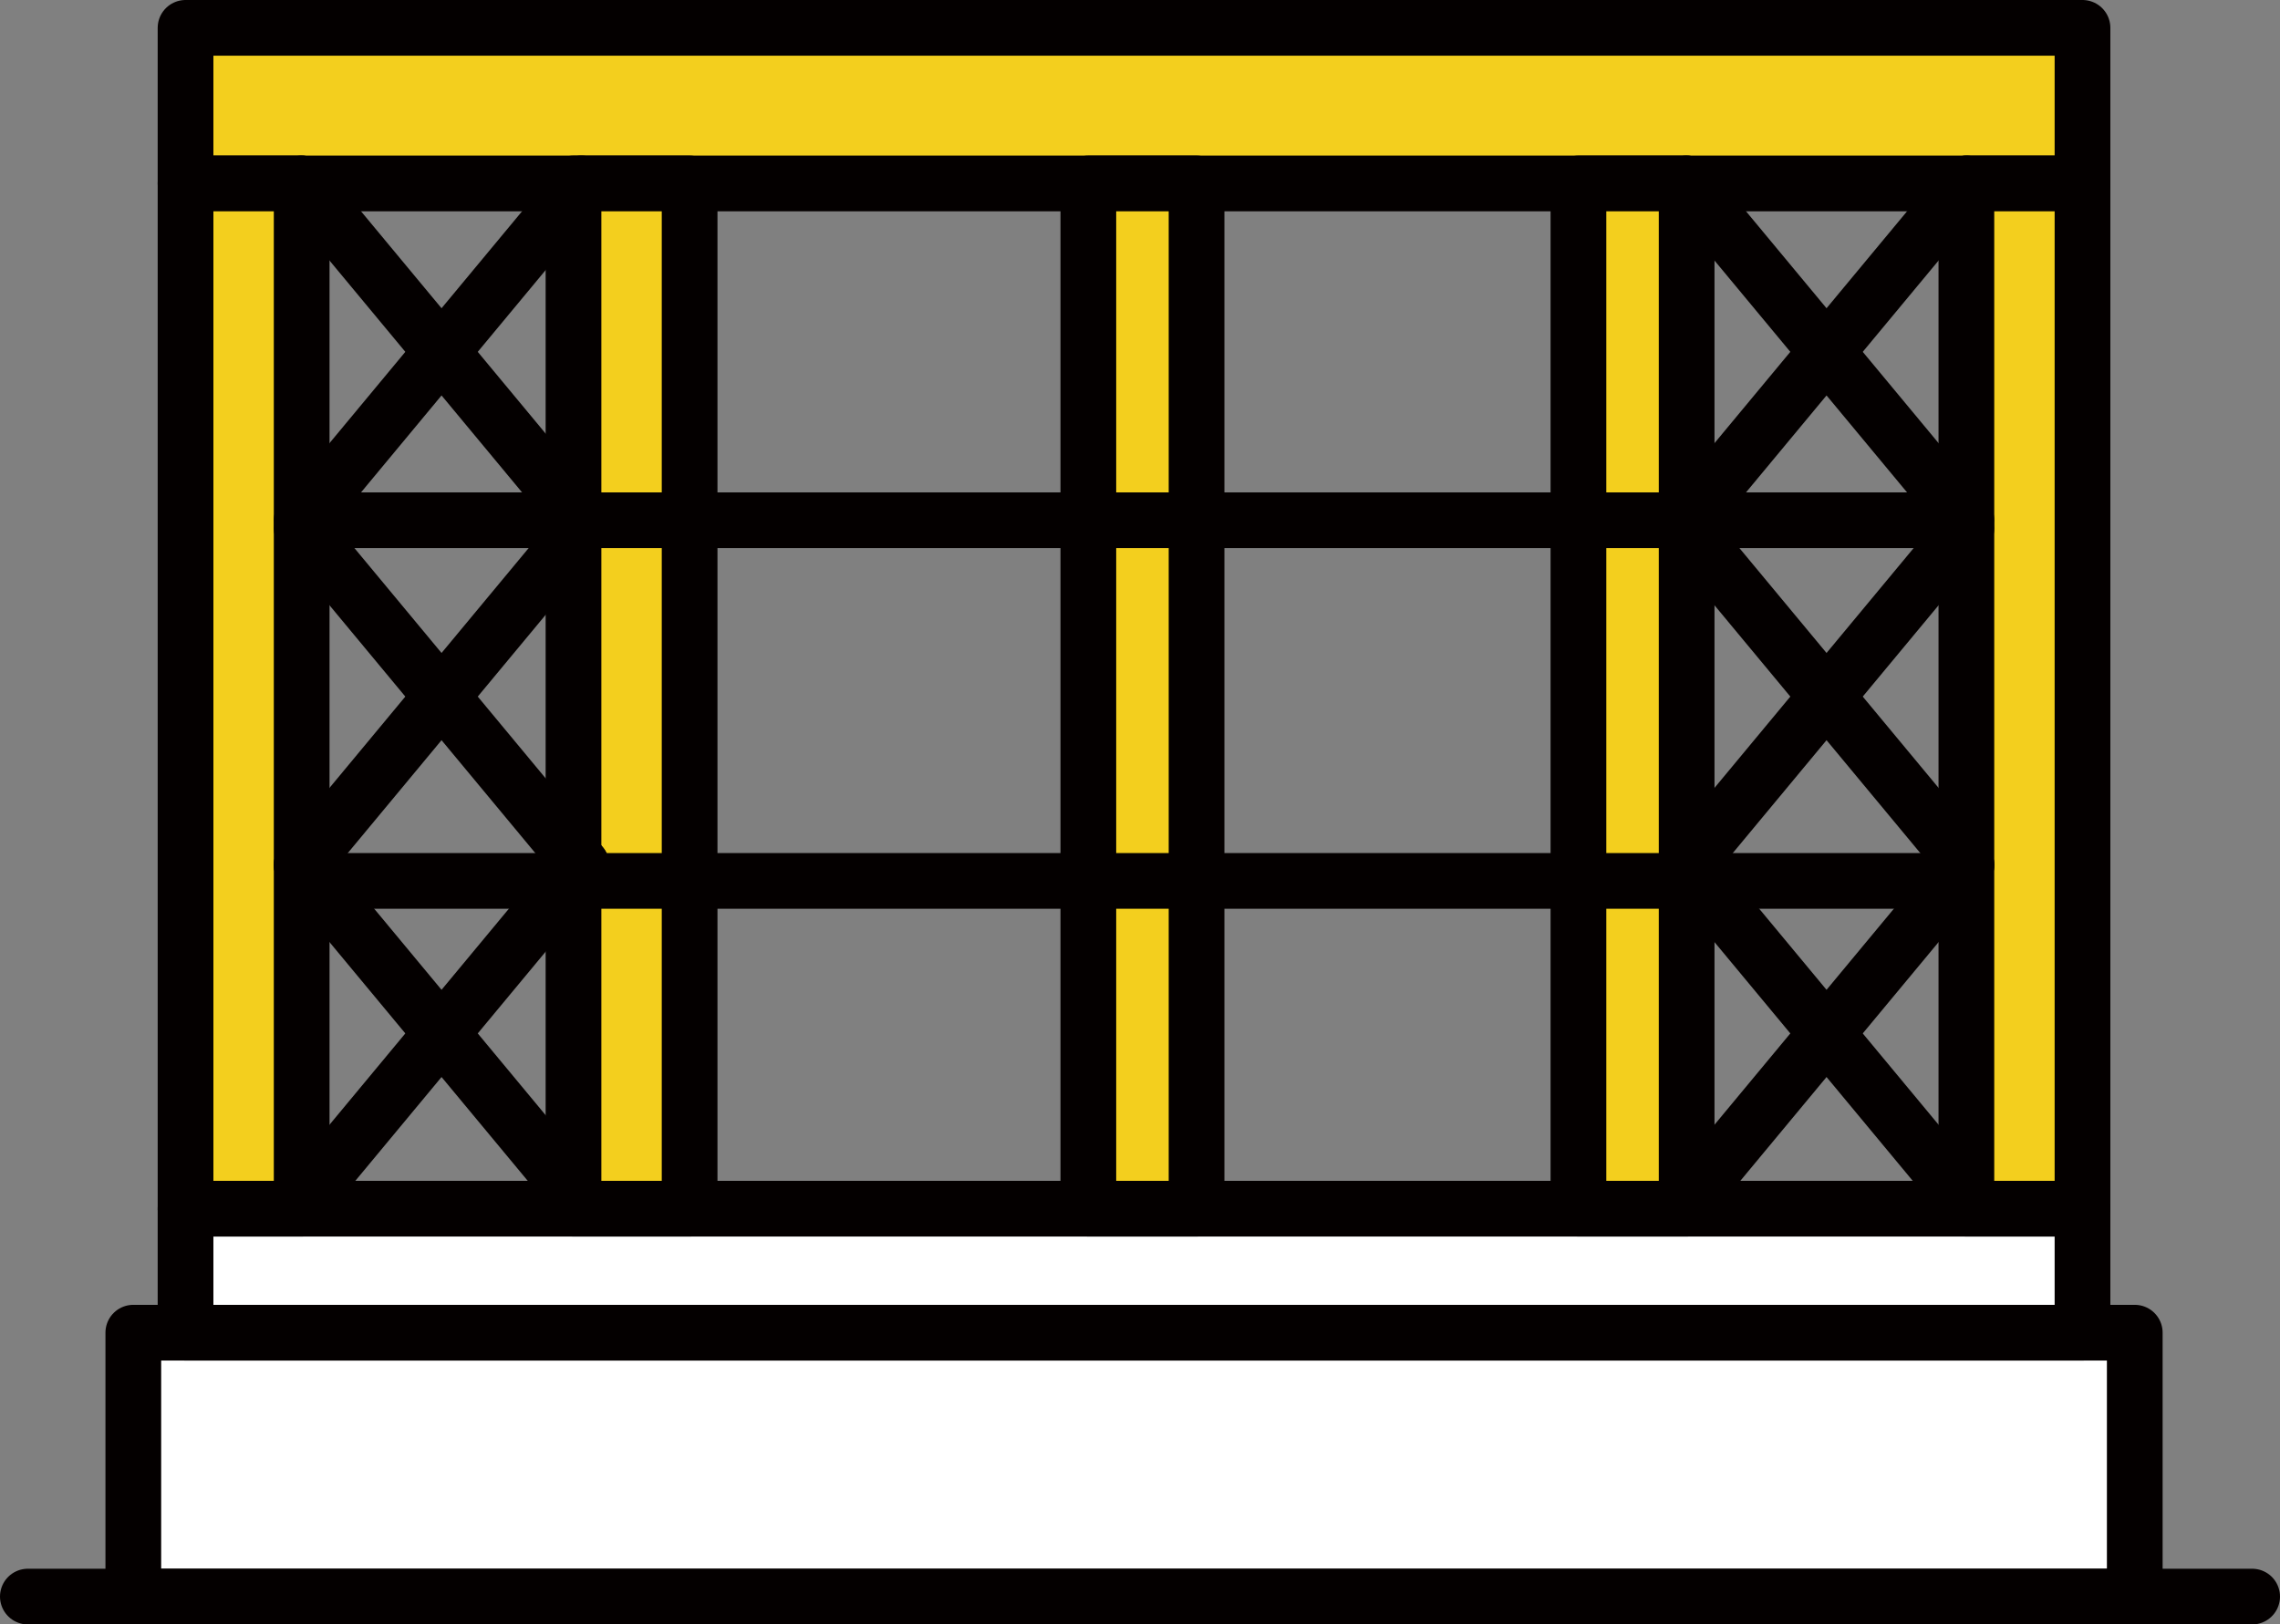 <?xml version="1.0" encoding="UTF-8"?>
<svg id="b" data-name="レイヤー 2" xmlns="http://www.w3.org/2000/svg" viewBox="0 0 81.838 58.317">
  <rect x="0" y="0" width="81.838" height="58.317" fill="#808080" stroke="none"/>
  <defs>
    <style>
      .d {
        fill: #fff;
      }

      .d, .e {
        stroke: #040000;
        stroke-linecap: round;
        stroke-linejoin: round;
        stroke-width: 2px;
      }

      .e {
        fill: #f3cf1e;
      }
    </style>
  </defs>
  <g id="c" data-name="レイヤー 1">
    <g>
      <rect class="e" x="6.66" y="1" width="68.089" height="5.585"/>
      <rect class="d" x="4.785" y="47.843" width="71.84" height="9.474"/>
      <rect class="d" x="6.66" y="43.392" width="68.089" height="4.451"/>
      <rect class="e" x="-9.66" y="22.905" width="36.807" height="4.168" transform="translate(33.733 16.245) rotate(90)"/>
      <rect class="e" x="4.265" y="22.905" width="36.807" height="4.168" transform="translate(47.658 2.32) rotate(90)"/>
      <rect class="e" x="22.604" y="23.047" width="36.807" height="3.884" transform="translate(65.996 -16.019) rotate(90)"/>
      <rect class="e" x="40.195" y="23.047" width="36.807" height="3.884" transform="translate(83.587 -33.61) rotate(90)"/>
      <rect class="e" x="54.262" y="22.905" width="36.807" height="4.168" transform="translate(97.654 -47.677) rotate(90)"/>
      <line class="d" x1="1" y1="57.317" x2="80.838" y2="57.317"/>
      <line class="d" x1="12.245" y1="31.625" x2="69.164" y2="31.625"/>
      <line class="d" x1="12.245" y1="18.677" x2="69.164" y2="18.677"/>
      <g>
        <line class="d" x1="70.582" y1="6.585" x2="60.541" y2="18.677"/>
        <line class="d" x1="60.541" y1="6.585" x2="70.582" y2="18.677"/>
        <line class="d" x1="70.582" y1="18.961" x2="60.541" y2="31.053"/>
        <line class="d" x1="60.541" y1="18.961" x2="70.582" y2="31.053"/>
        <line class="d" x1="70.582" y1="31.053" x2="60.541" y2="43.146"/>
        <line class="d" x1="60.541" y1="31.053" x2="70.582" y2="43.146"/>
      </g>
      <g>
        <line class="d" x1="20.869" y1="6.585" x2="10.828" y2="18.677"/>
        <line class="d" x1="10.828" y1="6.585" x2="20.869" y2="18.677"/>
        <line class="d" x1="20.869" y1="18.961" x2="10.828" y2="31.053"/>
        <line class="d" x1="10.828" y1="18.961" x2="20.869" y2="31.053"/>
        <line class="d" x1="20.869" y1="31.053" x2="10.828" y2="43.146"/>
        <line class="d" x1="10.828" y1="31.053" x2="20.869" y2="43.146"/>
      </g>
    </g>
  </g>
</svg>